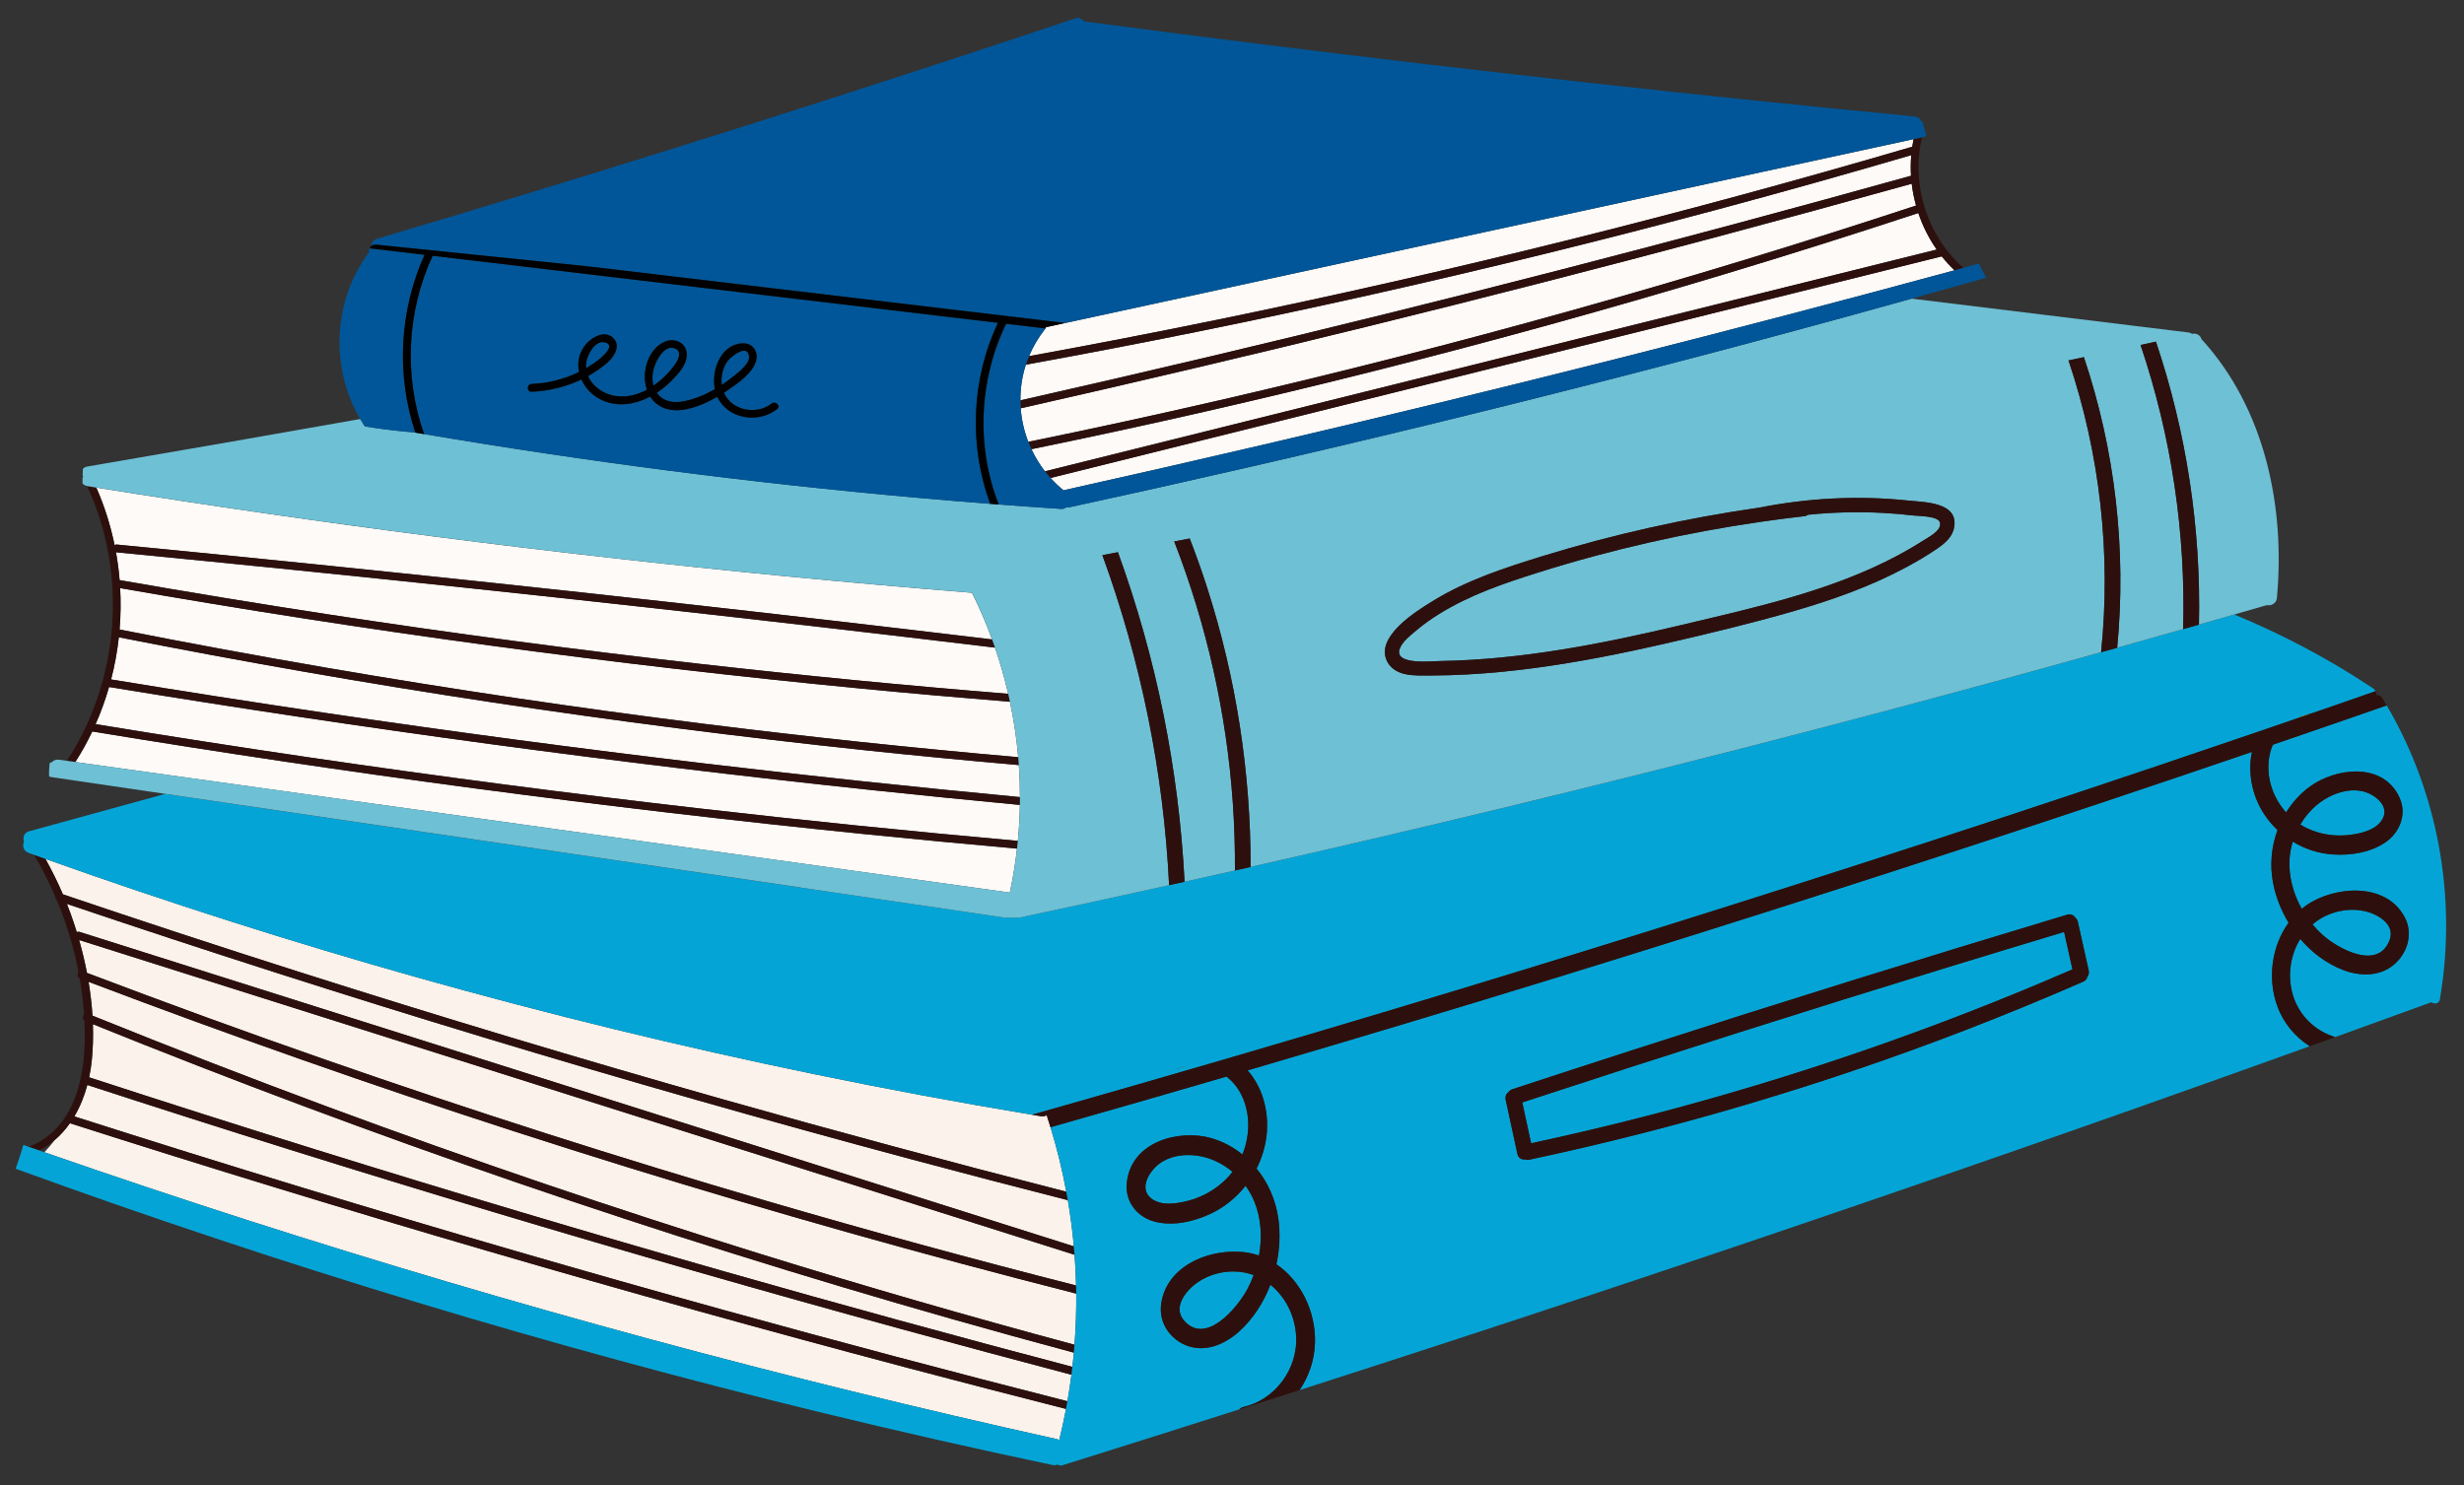 <?xml version="1.0" encoding="UTF-8"?><svg id="Layer_1" xmlns="http://www.w3.org/2000/svg" xmlns:xlink="http://www.w3.org/1999/xlink" viewBox="0 0 1200 723.4"><rect x="0" y="0" width="1200" height="723.4" fill="#333333" stroke="none"/><defs><style>.cls-1{clip-path:url(#clippath);}.cls-2{fill:none;}.cls-2,.cls-3,.cls-4,.cls-5,.cls-6,.cls-7,.cls-8,.cls-9,.cls-10{stroke-width:0px;}.cls-4{fill:#2d100d;}.cls-5{fill:#6ec0d5;}.cls-6{fill:#04a5d6;}.cls-7{fill:#c4bf2f;}.cls-8{fill:#fdfaf7;}.cls-9{fill:#faf2eb;}.cls-10{fill:#005698;}</style><clipPath id="clippath"><rect class="cls-2" x="7.59" y="8.69" width="1183.71" height="705.17"/></clipPath></defs><g class="cls-1"><path class="cls-9" d="m203.37,476.16c-61.04-17.2-121.48-36.48-181.22-57.78,3.13,5.61,5.98,11.37,8.51,17.27,38.11,12.9,76.33,25.46,114.66,37.66,68.59,21.84,137.54,42.58,206.8,62.19,55.53,15.72,111.27,30.71,167.18,45-1.96-10.59-4.53-21.08-7.7-31.41-.6-1.97-1.21-3.93-1.86-5.88-.76.47-1.69.7-2.76.52-1.47-.24-2.94-.5-4.4-.74-35.44-5.9-70.77-12.47-105.95-19.73-64.96-13.4-129.44-29.12-193.27-47.1"/><path class="cls-9" d="m235.34,505.26c-67.92-20.57-135.52-42.23-202.75-64.95,1.19,2.99,2.29,6.01,3.31,9.06.52,1.55,1.02,3.12,1.5,4.69.37-.2.84-.27,1.38-.1,38.45,12.16,76.88,24.31,115.33,36.48,68.43,21.64,136.85,43.29,205.28,64.93,54.53,17.24,109.06,34.49,163.59,51.74-.68-7.53-1.66-15.03-2.93-22.48-25.72-6.56-51.4-13.26-77.04-20.13-69.53-18.62-138.77-38.37-207.66-59.23"/><path class="cls-9" d="m236.81,609.18c-67.84-19.82-135.44-40.51-202.76-62.04-2.13,3.03-4.61,5.81-7.43,8.23-1.55,2.05-3.22,4.03-5.02,5.9,32.78,11.39,65.69,22.4,98.73,33.02,64.85,20.82,130.18,40.15,195.92,57.94,65.75,17.79,131.91,34.05,198.41,48.77.46.1.86.27,1.2.48,1.24-5.03,2.34-10.09,3.3-15.17-25.7-6.54-51.36-13.19-76.99-19.97-68.7-18.18-137.16-37.24-205.37-57.17"/><path class="cls-9" d="m239.52,590.16c-65.91-19.77-131.58-40.33-197-61.66-1.44,5.4-3.52,10.6-6.32,15.32,37.26,11.91,74.6,23.57,112.02,34.96,67.98,20.69,136.22,40.51,204.71,59.46,55.49,15.35,111.13,30.11,166.92,44.32.75-4.29,1.4-8.59,1.95-12.9-27.73-7.3-55.41-14.74-83.06-22.32-66.64-18.26-133.05-37.32-199.23-57.17"/><path class="cls-9" d="m251.74,551.53c-70.13-22.68-139.68-47.14-208.6-73.27.91,5.46,1.56,10.97,1.9,16.48,38.11,15.41,76.43,30.28,114.98,44.55,69.53,25.74,139.74,49.62,210.55,71.59,50.62,15.7,101.55,30.41,152.73,44.16.63-8.29.91-16.6.83-24.91-18.78-4.78-37.53-9.67-56.24-14.69-72.58-19.47-144.66-40.79-216.15-63.92"/><path class="cls-9" d="m242.32,522.34c-67.93-21.48-135.85-42.97-203.78-64.45,1.5,5.25,2.78,10.6,3.82,16.02,38.62,14.67,77.43,28.8,116.43,42.39,70.96,24.72,142.55,47.63,214.67,68.72,49.95,14.61,100.18,28.31,150.61,41.15-.12-4.98-.38-9.97-.75-14.95-25.24-7.98-50.48-15.96-75.72-23.94-68.42-21.65-136.85-43.29-205.28-64.93"/><path class="cls-9" d="m251.34,575.91c-69.37-23.83-138.1-49.53-206.1-77.02.2,5.76.05,11.51-.49,17.18-.28,2.91-.72,5.83-1.34,8.71,36.77,11.98,73.62,23.73,110.54,35.24,65.97,20.54,132.18,40.29,198.62,59.25,56.41,16.09,112.98,31.61,169.71,46.55.27-2.31.5-4.61.71-6.93-19.86-5.32-39.67-10.79-59.45-16.41-71.31-20.28-142.08-42.48-212.2-66.57"/><path class="cls-4" d="m26.62,555.37c2.82-2.43,5.3-5.2,7.43-8.23,67.32,21.54,134.92,42.22,202.76,62.04,68.21,19.93,136.67,38.99,205.37,57.17,25.63,6.78,51.3,13.43,76.99,19.97.23-1.25.47-2.51.69-3.76-55.79-14.2-111.44-28.97-166.92-44.32-68.48-18.95-136.73-38.77-204.71-59.46-37.42-11.39-74.76-23.05-112.02-34.96,2.79-4.72,4.87-9.92,6.32-15.32,65.42,21.33,131.09,41.89,196.99,61.66,66.18,19.85,132.59,38.91,199.23,57.17,27.65,7.58,55.34,15.01,83.06,22.32.16-1.28.32-2.55.46-3.83-56.72-14.95-113.3-30.45-169.71-46.55-66.44-18.96-132.65-38.71-198.62-59.26-36.92-11.5-73.77-23.24-110.53-35.24.61-2.88,1.05-5.79,1.33-8.7.54-5.67.69-11.42.49-17.18,68.01,27.49,136.74,53.18,206.1,77.02,70.12,24.09,140.88,46.29,212.2,66.57,19.77,5.62,39.59,11.1,59.44,16.42.12-1.29.22-2.58.32-3.87-51.18-13.74-102.11-28.46-152.73-44.16-70.81-21.97-141.03-45.84-210.56-71.59-38.54-14.27-76.87-29.14-114.98-44.55-.35-5.51-.99-11.02-1.9-16.48,68.92,26.13,138.47,50.59,208.6,73.27,71.49,23.13,143.57,44.44,216.15,63.92,18.72,5.02,37.47,9.91,56.25,14.69-.01-1.32-.04-2.65-.07-3.97-50.44-12.84-100.65-26.54-150.61-41.15-72.12-21.09-143.71-44-214.67-68.72-39-13.58-77.81-27.72-116.43-42.39-1.04-5.41-2.32-10.77-3.82-16.02,67.93,21.48,135.85,42.97,203.78,64.45,68.43,21.64,136.85,43.29,205.28,64.93,25.24,7.98,50.48,15.96,75.72,23.95-.1-1.37-.22-2.74-.35-4.11-54.53-17.24-109.05-34.49-163.58-51.74-68.42-21.64-136.85-43.28-205.28-64.93-38.45-12.15-76.89-24.31-115.34-36.48-.53-.17-1-.1-1.37.1-.49-1.57-.99-3.14-1.5-4.69-1.02-3.05-2.13-6.07-3.31-9.06,67.24,22.72,134.82,44.38,202.75,64.95,68.89,20.86,138.13,40.61,207.66,59.23,25.63,6.87,51.32,13.56,77.03,20.13-.23-1.38-.48-2.75-.73-4.12-55.92-14.28-111.66-29.27-167.19-45-69.26-19.61-138.2-40.34-206.8-62.19-38.33-12.21-76.55-24.77-114.67-37.66-2.52-5.9-5.37-11.66-8.51-17.27-1.84-.66-3.68-1.31-5.52-1.97.01,0,.01.02.02.03,3.88,6.57,7.32,13.39,10.33,20.39-.06.65.17,1.32.76,1.75,4.7,11.24,8.24,22.95,10.54,34.92-.7.85-.66,2.45.57,3.11.9,5.17,1.57,10.38,2,15.62.05.6.09,1.21.14,1.83-.76.74-.83,2.3.18,3.1.77,15.48-.72,33.33-8.96,46.37-.16.17-.29.37-.38.59-4.08,6.23-9.76,11.33-17.54,14.45-.07.03-.12.06-.18.09,1.7.59,3.39,1.18,5.09,1.77,2.71-1.44,5.19-3.14,7.43-5.07"/><path class="cls-6" d="m1162.36,343.61c-18.46,6.43-36.94,12.81-55.43,19.14-.91,2.09-1.55,4.32-1.88,6.63-1.39,9.77,2.09,19.41,8.32,26.37,2.97-4.8,6.78-9.05,11.35-12.43,12.57-9.32,35.82-12.43,43.89,5.19,3.76,8.22.01,17.12-6.91,21.81-7.39,5.01-16.71,6.43-25.35,5.9-7.01-.43-13.79-2.64-19.74-6.24-.83,2.71-1.37,5.51-1.55,8.36-.54,8.52,1.79,16.99,5.92,24.35.67-.55,1.34-1.07,2.05-1.57,13.56-9.53,39.09-11.8,48.21,5.89,4.13,8,1.14,17.41-5.35,22.87-7.12,6-16.73,5.72-24.91,2.55-7.91-3.06-15.01-8.38-20.71-15.07-4.7,7.61-6.29,17.33-3.84,26.48,2.86,10.72,11.14,18.44,20.85,21.33,15.6-5.62,31.19-11.27,46.77-16.95,1.53,1.03,3.84.78,4.23-1.52.08-.5.16-1,.23-1.5.03-.1.04-.21.05-.32,7.9-48.45-1.4-99.01-26.2-141.27"/><path class="cls-6" d="m1016.51,475.9c-.17.91-.76,1.74-1.94,2.26-19.17,8.36-38.5,16.33-58.02,23.85-68.79,26.5-139.66,47.51-211.75,62.88-.79.17-1.5.1-2.12-.11-1.62.14-3.24-.66-3.69-2.72-1.9-8.77-3.8-17.54-5.7-26.31-.38-1.76.38-3.15,1.53-3.96.42-.54,1.03-.99,1.83-1.25,19.79-6.51,39.59-12.96,59.42-19.36,69.99-22.58,140.2-44.45,210.62-65.62,1.87-.56,3.31.25,4.08,1.53.56.44.99,1.11,1.19,2.02,1.75,7.86,3.5,15.72,5.25,23.57.29,1.31-.05,2.41-.72,3.22m92.53,14.06c-4.86-13.47-2.65-29.24,5.54-40.47-3.62-5.97-6.24-12.58-7.55-19.41-1.68-8.73-.82-17.67,2.16-25.74-7.79-7.35-12.96-17.6-13.26-29.42-.07-2.96.22-5.87.8-8.66-24.59,8.4-49.21,16.72-73.86,24.95-87.6,29.27-175.54,57.5-263.81,84.68-50.37,15.51-100.86,30.67-151.44,45.5,3.33,3.86,5.96,8.49,7.57,13.72,3.62,11.79,1.96,23.89-3.21,34.12,5.58,6.83,9.37,15.32,10.62,24.58.98,7.24.61,14.77-.95,22.04,11.7,7.97,19.08,22.7,18.79,37.85-.16,8.58-2.96,16.67-7.52,23.43,49.18-15.8,98.28-31.84,147.29-48.15,87.09-28.97,173.91-58.75,260.46-89.31,28.11-9.93,56.18-19.95,84.23-30.04-7.07-4.5-12.83-11.26-15.87-19.67"/><path class="cls-6" d="m564.5,566.93c-4.55,3.46-9.9,11.65-4.12,16.59,4.93,4.2,13.07,2.8,18.67,1.28,6.86-1.86,13.28-5.53,18.42-10.77.99-1.02,1.92-2.09,2.79-3.23-5.19-4.35-11.46-7.24-18.01-7.97-5.98-.67-12.7.28-17.74,4.1"/><path class="cls-6" d="m631.22,650.48c-.64-9.98-5.4-18.96-12.51-24.68-3.36,8.78-8.53,16.75-15.24,22.79-6.94,6.25-16.23,10.19-25.17,6.99-8.14-2.92-14.16-11.06-12.78-20.54,3.05-20.94,28.73-28.44,45.11-24.22.85.22,1.7.48,2.52.76,1.6-8.84,1.08-18.09-2.26-26.3-1.12-2.73-2.57-5.3-4.28-7.66-4.61,5.83-10.5,10.6-17.21,13.7-8.25,3.82-17.82,5.98-26.7,3.85-8.3-1.99-14.91-9.34-13.95-18.9,2.05-20.48,25.78-26.28,41.13-21.88,5.56,1.6,10.7,4.33,15.19,7.95,3.78-9.26,3.99-20.09-.59-29.21-1.75-3.48-4.23-6.43-7.15-8.72-28.54,8.34-57.11,16.56-85.71,24.68,3.16,10.33,5.73,20.82,7.7,31.41.25,1.38.5,2.75.73,4.12,1.27,7.46,2.25,14.96,2.93,22.49.12,1.36.24,2.73.34,4.1.38,4.97.63,9.96.76,14.95.03,1.32.06,2.65.07,3.97.08,8.31-.2,16.62-.84,24.9-.1,1.29-.2,2.58-.32,3.87-.21,2.31-.44,4.62-.71,6.93-.14,1.27-.3,2.55-.46,3.82-.55,4.31-1.2,8.62-1.95,12.9-.22,1.26-.46,2.51-.69,3.76-.96,5.08-2.06,10.14-3.3,15.17-.34-.21-.74-.37-1.2-.48-66.5-14.73-132.66-30.98-198.41-48.77-65.75-17.8-131.08-37.11-195.93-57.95-33.04-10.61-65.95-21.62-98.73-33.01-.8-.28-1.6-.56-2.41-.84-1.7-.59-3.39-1.18-5.08-1.77-.91-.31-1.83-.63-2.74-.95-.45,1.55-.93,3.03-1.34,4.39-.74,2.42-1.57,4.81-2.43,7.21,64.36,23.41,129.35,45.07,194.9,64.91,65.14,19.71,130.82,37.62,196.94,53.72,37.58,9.15,75.31,17.71,113.15,25.69.95.2,1.79.07,2.49-.28.61.48,1.42.68,2.39.37,28.7-8.96,57.36-18.03,86-27.17.55-.56,1.28-.99,2.21-1.21,14.92-3.41,26.6-18.23,25.53-34.87"/><path class="cls-6" d="m1131,455.29c7.48,6.75,27.22,17.75,32.8,2.56,2.85-7.76-6.13-12.66-11.94-13.99-6.46-1.48-13.29-.55-19.29,2.3-2.32,1.1-4.44,2.51-6.33,4.15,1.49,1.78,3.08,3.46,4.77,4.98"/><path class="cls-6" d="m583.39,624.54c-5.23,3.54-12.38,11.8-7.03,18.36,10.47,12.87,26.1-5.53,31.17-15.04,1.14-2.15,2.15-4.4,3.01-6.73-2.39-.89-4.93-1.47-7.55-1.68-6.8-.53-13.79,1.16-19.6,5.09"/><path class="cls-6" d="m1143.75,406.75c5.53-.6,13.33-2.19,16.51-7.68,3.75-6.45-3.58-11.92-8.76-13.42-5.73-1.66-12.1-.15-17.31,2.54-5.72,2.94-10.52,7.72-13.9,13.44,1.13.71,2.3,1.36,3.51,1.92,6.24,2.9,13.17,3.93,19.94,3.2"/><path class="cls-7" d="m572.54,521.01c1.7-.55,3.41-1.1,5.11-1.65-1.74.33-3.45.88-5.11,1.65"/><path class="cls-7" d="m1125.45,347.61c-2.36.4-4.64,1.2-6.77,2.33,2.26-.78,4.51-1.55,6.77-2.33"/><path class="cls-6" d="m577.65,519.36c-1.7.55-3.41,1.1-5.11,1.65,1.66-.78,3.37-1.32,5.11-1.65m-374.28-43.2c63.84,17.98,128.31,33.7,193.27,47.1,35.18,7.26,70.51,13.83,105.95,19.73,5.77-1.64,11.55-3.28,17.32-4.92,21.84-6.22,43.66-12.51,65.45-18.86,4.96-1.45,9.94-2.88,14.89-4.34,13.49-3.95,26.97-7.91,40.44-11.91,88.55-26.27,176.79-53.57,264.68-81.93,48.28-15.57,96.45-31.48,144.52-47.68,16.84-5.68,33.66-11.38,50.47-17.13,6.1-2.09,12.2-4.19,18.3-6.29,2.13-1.12,4.41-1.92,6.77-2.32,3.53-1.22,7.07-2.43,10.59-3.65,6.97-2.41,13.95-4.84,20.92-7.27-.28-.55-.71-1.06-1.34-1.47-21.25-14.14-43.89-26.16-67.48-35.89-5.75,1.65-11.5,3.29-17.25,4.93-2.56.73-5.12,1.47-7.69,2.19-10.7,3.05-21.41,6.07-32.12,9.08-2.61.73-5.22,1.45-7.84,2.19-17.2,4.8-34.42,9.56-51.66,14.26-78.8,21.46-157.92,41.81-237.34,61.03-41.66,10.08-83.39,19.84-125.19,29.29-2.54.57-5.09,1.15-7.63,1.72-8.17,1.85-16.36,3.67-24.54,5.49-2.51.55-5.02,1.11-7.53,1.67-24.25,5.36-48.52,10.63-72.81,15.79,0,.01-.02.03-.03.04l-6.38-.04s.01.08.05.22c-.02-.03-.05-.05-.07-.08-33.39-4.92-66.78-9.84-100.18-14.76-60.83-8.97-121.66-17.93-182.49-26.9-42.34-6.24-84.68-12.49-127.02-18.72-22.1,6.03-44.19,12.09-66.26,18.2-2.49.69-3.11,3.05-2.45,4.95-.87,1.92-.36,4.64,2.21,5.56.9.33,1.8.65,2.7.97,1.84.66,3.68,1.32,5.52,1.97,59.73,21.29,120.18,40.58,181.22,57.78"/><path class="cls-8" d="m231.7,384.1c-62.4-8.3-124.67-17.58-186.79-27.79-2.43,5.11-5.19,10.09-8.26,14.88l94.52,13.21c60.26,8.42,120.5,16.84,180.75,25.25,59.96,8.38,119.91,16.76,179.87,25.14,1.52-7.09,2.69-14.24,3.51-21.42-24.65-2.2-49.28-4.53-73.89-7.03-63.35-6.43-126.6-13.84-189.72-22.24"/><path class="cls-8" d="m239.29,342.06c-60.71-9.19-121.2-19.75-181.42-31.64-.76,6.92-2.02,13.79-3.76,20.54,34.68,5.7,69.41,11.13,104.17,16.27,61.51,9.11,123.17,17.32,184.92,24.66,51.11,6.07,102.29,11.52,153.53,16.39,0-5.21-.18-10.41-.54-15.61-24.98-2.19-49.94-4.58-74.88-7.22-60.84-6.44-121.53-14.24-182.02-23.39"/><path class="cls-8" d="m228.54,286.48c-57.16-6.07-114.35-11.87-171.57-17.43-.18-.01-.35-.06-.5-.12.81,4.51,1.4,9.07,1.78,13.64,33.81,5.92,67.68,11.49,101.6,16.68,60.29,9.22,120.75,17.27,181.35,24.15,49.86,5.65,99.8,10.49,149.8,14.55-1.75-7.59-3.89-15.11-6.44-22.5-28.2-3.39-56.41-6.72-84.63-9.98-57.1-6.59-114.23-12.92-171.4-18.99"/><path class="cls-8" d="m56.97,265.25c32.26,3.13,64.52,6.34,96.76,9.63,57.18,5.85,114.34,11.95,171.47,18.31,52.67,5.87,105.32,11.96,157.94,18.28-2.82-7.73-6.09-15.32-9.79-22.72-30.49-2.45-60.95-5.14-91.39-8.1-56.92-5.53-113.71-11.96-170.34-19.27-55.08-7.11-109.99-15.08-164.72-23.86,3.97,9.02,6.92,18.42,8.89,28.01.29-.22.68-.34,1.17-.29"/><path class="cls-8" d="m238.68,362.43c-61.99-8.38-123.85-17.65-185.57-27.79-1.77,6.17-3.95,12.22-6.55,18.1,34.67,5.7,69.38,11.1,104.15,16.21,62.83,9.22,125.8,17.46,188.89,24.72,51.96,5.98,104,11.27,156.1,15.93.56-5.83.9-11.66,1-17.51-24.19-2.3-48.37-4.72-72.53-7.28-61.93-6.58-123.77-14.04-185.48-22.38"/><path class="cls-8" d="m238.47,314.41c-60.16-8.15-120.16-17.48-179.96-27.94.37,6.71.28,13.45-.27,20.15,33.7,6.66,67.49,12.91,101.36,18.73,60.69,10.43,121.63,19.48,182.73,27.15,51.08,6.41,102.28,11.83,153.55,16.32-.79-9.07-2.14-18.08-4.03-27-24.06-1.95-48.11-4.07-72.14-6.39-60.54-5.85-120.97-12.87-181.25-21.03"/><path class="cls-4" d="m44.91,356.31c62.11,10.22,124.39,19.48,186.79,27.79,63.12,8.4,126.37,15.82,189.72,22.25,24.61,2.49,49.25,4.83,73.89,7.03.14-1.26.27-2.52.39-3.78-52.1-4.65-104.14-9.94-156.1-15.92-63.09-7.26-126.06-15.5-188.89-24.73-34.77-5.1-69.48-10.51-104.15-16.21,2.6-5.88,4.78-11.93,6.55-18.1,61.72,10.14,123.59,19.42,185.57,27.8,61.72,8.34,123.55,15.8,185.48,22.38,24.16,2.56,48.34,4.98,72.53,7.27.03-1.27.03-2.54.03-3.81-51.23-4.86-102.41-10.31-153.52-16.38-61.76-7.34-123.41-15.56-184.92-24.66-34.77-5.14-69.49-10.58-104.17-16.27,1.74-6.75,3-13.62,3.76-20.54,60.24,11.89,120.73,22.46,181.42,31.64,60.49,9.15,121.18,16.95,182.02,23.39,24.93,2.64,49.9,5.04,74.88,7.22-.08-1.28-.19-2.56-.3-3.84-51.28-4.48-102.48-9.91-153.55-16.32-61.11-7.67-122.04-16.73-182.74-27.15-33.86-5.82-67.65-12.07-101.36-18.73.55-6.7.65-13.43.28-20.15,59.8,10.46,119.79,19.78,179.96,27.94,60.27,8.17,120.7,15.19,181.25,21.03,24.03,2.32,48.08,4.44,72.14,6.39-.28-1.3-.56-2.59-.86-3.88-50-4.06-99.95-8.91-149.8-14.55-60.59-6.88-121.06-14.92-181.35-24.15-33.93-5.19-67.8-10.75-101.6-16.68-.38-4.57-.97-9.12-1.78-13.64.16.06.32.1.5.12,57.22,5.55,114.4,11.36,171.57,17.43,57.16,6.07,114.29,12.4,171.4,18.99,28.22,3.26,56.43,6.59,84.63,9.98-.46-1.33-.93-2.66-1.42-3.99-52.62-6.31-105.26-12.41-157.94-18.27-57.12-6.37-114.29-12.47-171.47-18.31-32.25-3.29-64.5-6.5-96.76-9.63-.49-.05-.88.07-1.17.29-1.96-9.6-4.92-19-8.89-28.01-1.46-.23-2.92-.46-4.38-.7-.05,0-.08-.03-.13-.03,19.85,42.6,15.87,94.6-9.92,133.82l4.18.58c3.07-4.8,5.83-9.77,8.26-14.88"/><path class="cls-5" d="m676.33,311.16c4.55-7.72,13.8-13.66,21.26-18.28,16.41-10.16,35.06-16.25,53.39-21.91,34.6-10.68,70.01-18.55,105.83-23.71,23.79-4.7,48.21-5.99,72.35-3.46,8.02.84,24.81.7,22.52,13.13-.88,4.8-4.64,7.84-8.45,10.44-4.71,3.22-9.64,6.13-14.67,8.83-17.55,9.45-36.47,16.14-55.58,21.65-20.22,5.83-40.76,10.74-61.26,15.47-21.42,4.93-42.98,9.25-64.77,12.13-10.7,1.42-21.44,2.49-32.22,3.07-5.84.32-11.68.5-17.53.52-4.36.02-8.91.23-13.19-.74-8.28-1.89-12.12-9.61-7.68-17.13m-286.37,121.18c33.39,4.92,66.78,9.84,100.17,14.76.03.03.05.05.07.08-.03-.14-.05-.22-.05-.22l6.38.05s.02-.03.03-.05c24.3-5.16,48.56-10.43,72.81-15.79,0-.03,0-.05,0-.07-2.67-54.87-13.69-109.1-32.49-160.69,2.52-.48,5.05-.95,7.57-1.44,18.72,51.54,29.64,105.75,32.46,160.52,8.18-1.81,16.36-3.65,24.53-5.49.07-11.01-.26-22.01-1.03-32.99-3.03-43.52-12.72-86.61-28.54-127.28,2.51-.48,5.03-.97,7.55-1.45,3.07,7.92,5.92,15.92,8.51,24.01,14.09,43.86,21.2,89.92,21.14,135.98,41.81-9.45,83.55-19.21,125.19-29.29,79.42-19.22,158.55-39.56,237.34-61.03,17.24-4.7,34.46-9.46,51.66-14.27,4.93-47.93-.49-96.48-15.87-142.14,2.49-.53,4.99-1.07,7.49-1.6,15.25,45.41,20.8,93.88,16.22,141.56,10.71-3,21.42-6.03,32.12-9.07,1.33-46.98-5.71-93.89-20.74-138.42,2.5-.54,5-1.08,7.5-1.61,14.91,44.3,22.01,91.1,20.94,137.83,5.75-1.64,11.5-3.28,17.25-4.93,5.25-1.51,10.5-3.01,15.74-4.53,2.09.4,4.7-.75,4.95-3.42,4.11-44.16-5.6-92.16-36.69-126.15-.55-1.7-2.21-3.11-4.53-2.61-.03,0-.06.01-.09.02-.44-.34-1.02-.59-1.81-.69-6.02-.74-12.05-1.47-18.07-2.21-2.76-.34-5.52-.67-8.29-1.01-36.14-4.42-72.27-8.83-108.41-13.25-18.97,5.3-37.95,10.52-56.96,15.66-58.4,15.79-117.01,30.84-175.79,45.15-59.02,14.37-118.23,27.97-177.61,40.84-.52.11-.99.12-1.44.05-.59.5-1.41.8-2.45.72-10.11-.67-20.2-1.4-30.3-2.16-1.38-.1-2.77-.2-4.15-.31-12.21-.95-24.43-1.96-36.63-3.05-80.06-7.16-159.83-17.5-239.08-30.93-1.42-.24-2.85-.48-4.27-.72-.27-.05-.54-.09-.82-.14-6-.46-11.99-1.13-17.96-2l-5.84-.89c-.78-1.17-1.51-2.37-2.22-3.58-44.27,7.85-88.58,15.57-132.91,23.15-1.04.18-1.75.61-2.19,1.17-.03,1.06-.07,2.11-.1,3.16.09.15.18.31.3.45-.13.16-.23.33-.33.5-.03.93-.06,1.86-.08,2.79.38.68,1.13,1.21,2.28,1.43.05,0,.08.03.12.03,1.46.23,2.92.46,4.38.7,54.73,8.78,109.65,16.75,164.72,23.86,56.63,7.31,113.43,13.74,170.34,19.27,30.43,2.96,60.89,5.64,91.39,8.1,3.7,7.4,6.96,14.99,9.79,22.71.48,1.32.96,2.66,1.42,3.99,2.54,7.39,4.68,14.91,6.43,22.5.3,1.29.58,2.58.85,3.88,1.89,8.91,3.24,17.93,4.03,27,.11,1.28.22,2.56.31,3.84.36,5.19.54,10.4.54,15.61,0,1.27-.01,2.54-.03,3.81-.1,5.85-.44,11.68-1,17.51-.12,1.26-.25,2.52-.4,3.78-.82,7.19-1.98,14.34-3.51,21.43-59.96-8.38-119.91-16.76-179.87-25.14-60.25-8.42-120.5-16.84-180.75-25.26l-94.53-13.21-4.18-.58-3.72-.52c-1.47-.2-2.68.34-3.52,1.21-.4.12-.75.3-1.08.52-.2,2.13-.35,4.31-.22,6.42.31.14.63.25,1.02.31,18.49,2.73,36.98,5.45,55.47,8.17,42.34,6.24,84.68,12.48,127.02,18.72,60.83,8.96,121.67,17.93,182.49,26.9"/><path class="cls-5" d="m701.24,321.99c39.87-.64,79.18-8.4,117.85-17.6,35.71-8.49,72.77-16.53,105.39-33.96,4.13-2.21,8.18-4.57,12.12-7.1,2.58-1.65,9.34-5.01,8.15-8.9-.97-3.12-10.22-3.03-12.94-3.34-4.87-.57-9.75-.98-14.65-1.24-12.23-.66-24.48-.35-36.65.89-.48.37-1.09.62-1.81.7-6.71.76-13.4,1.62-20.08,2.58-.11.02-.23.05-.35.07-.21.04-.4.06-.6.07-36.81,5.3-73.2,13.58-108.68,24.76-16.51,5.2-33.1,10.86-47.89,20.01-3.98,2.46-7.82,5.17-11.39,8.19-2.82,2.39-6.4,5.07-7.9,8.56-3.63,8.48,15.63,6.37,19.42,6.31"/><path class="cls-8" d="m589.02,173.71c57.42-13.61,114.71-27.78,171.85-42.52,56.76-14.63,113.36-29.83,169.82-45.58-.2-3.34-.17-6.69.12-10.04-31.16,9.13-62.41,17.91-93.78,26.32-56.05,15.03-112.41,28.9-169.04,41.6-55.88,12.53-112.03,23.9-168.38,34.13-1.83,5.66-2.7,11.53-2.66,17.38,30.73-6.94,61.42-14.04,92.07-21.3"/><path class="cls-8" d="m517.93,238.82c32.48-7.24,64.93-14.65,97.34-22.21,57.97-13.54,115.8-27.6,173.51-42.2,54.49-13.78,108.86-28.03,163.1-42.75-2.24-2.13-4.32-4.4-6.22-6.8-32.05,7.97-64.1,15.94-96.15,23.92-57.42,14.28-114.85,28.56-172.27,42.84-55.21,13.73-110.42,27.46-165.63,41.19,1.93,2.13,4.04,4.14,6.32,6.01"/><path class="cls-8" d="m601.56,206.52c57.42-14.28,114.85-28.56,172.27-42.84,56.45-14.04,112.91-28.09,169.37-42.13-3.82-5.47-6.83-11.49-8.95-17.8-31.35,10.33-62.83,20.28-94.43,29.8-56.26,16.96-112.9,32.62-169.88,46.98-55.58,14.01-111.47,26.75-167.62,38.26,1.77,3.79,3.95,7.41,6.56,10.78,30.89-7.69,61.78-15.36,92.67-23.05"/><path class="cls-8" d="m501.16,173.49c30.6-5.58,61.16-11.48,91.63-17.73,56.85-11.67,113.45-24.52,169.77-38.54,56.31-14.01,112.33-29.21,168.02-45.54.25-.07.47-.08.68-.07.19-1.29.42-2.56.68-3.84-30.17,6.54-60.34,13.08-90.51,19.62-56.45,12.24-112.91,24.48-169.36,36.72l-153.65,33.31-8.97,1.94c-.08.21-.18.42-.3.63-.1.17-.21.34-.34.5-3.22,4.06-5.75,8.44-7.65,12.99"/><path class="cls-8" d="m594.05,194.93c57.25-13.21,114.2-27.74,170.78-43.57,56.48-15.79,112.59-32.89,168.29-51.25-.96-3.48-1.68-7.03-2.09-10.63-31.32,8.73-62.69,17.3-94.1,25.68-57.01,15.23-114.18,29.9-171.48,44-56,13.78-112.12,27.01-168.37,39.71.42,5.58,1.66,11.09,3.69,16.34,31.17-6.39,62.26-13.14,93.27-20.3"/><path class="cls-4" d="m931.26,71.6c-.22-.01-.44,0-.69.07-55.69,16.34-111.7,31.53-168.02,45.54-56.31,14.02-112.92,26.87-169.77,38.54-30.47,6.26-61.03,12.15-91.63,17.73-.57,1.37-1.1,2.75-1.55,4.15,56.35-10.24,112.5-21.61,168.38-34.13,56.63-12.7,112.99-26.57,169.04-41.6,31.35-8.41,62.61-17.19,93.77-26.32-.29,3.35-.32,6.71-.12,10.05-56.45,15.74-113.06,30.94-169.81,45.58-57.14,14.74-114.43,28.91-171.85,42.52-30.65,7.26-61.34,14.35-92.07,21.3,0,1.29.05,2.58.14,3.87,56.25-12.7,112.38-25.93,168.37-39.71,57.3-14.1,114.46-28.77,171.48-44,31.41-8.39,62.77-16.96,94.1-25.68.42,3.59,1.14,7.14,2.1,10.63-55.7,18.36-111.81,35.46-168.3,51.25-56.58,15.83-113.53,30.36-170.78,43.57-31,7.16-62.1,13.91-93.27,20.29.46,1.21.99,2.39,1.53,3.58,56.15-11.51,112.04-24.26,167.62-38.26,56.97-14.36,113.62-30.02,169.88-46.98,31.6-9.52,63.08-19.47,94.43-29.8,2.12,6.32,5.13,12.32,8.96,17.8-56.46,14.04-112.92,28.08-169.38,42.12-57.42,14.28-114.85,28.56-172.27,42.84-30.89,7.69-61.78,15.37-92.67,23.05.86,1.12,1.77,2.2,2.73,3.25,55.21-13.73,110.42-27.46,165.63-41.19,57.42-14.28,114.84-28.56,172.27-42.84,32.05-7.97,64.1-15.94,96.16-23.91,1.9,2.4,3.99,4.66,6.22,6.8.62-.16,1.24-.33,1.86-.5.8-.22,1.59-.45,2.39-.68-.08-.11-.18-.22-.29-.32-17.42-15.73-25.2-40.44-19.84-63.29-1.36.29-2.72.59-4.08.89-.26,1.27-.5,2.55-.68,3.84"/><path class="cls-10" d="m951.89,131.67c-54.25,14.71-108.62,28.97-163.11,42.75-57.7,14.59-115.55,28.66-173.5,42.2-32.41,7.57-64.86,14.97-97.34,22.21-2.29-1.86-4.4-3.88-6.32-6.01-.95-1.06-1.87-2.13-2.73-3.25-2.61-3.37-4.8-6.99-6.57-10.78-.55-1.17-1.06-2.36-1.53-3.57-2.03-5.25-3.28-10.76-3.69-16.34-.1-1.29-.14-2.58-.15-3.88-.03-5.85.83-11.72,2.66-17.37.45-1.4.97-2.78,1.55-4.15,1.89-4.55,4.42-8.92,7.64-12.99.14-.16.24-.33.35-.5-6.38-.76-12.76-1.51-19.14-2.27-13.23,27.26-14.7,59.74-3.58,88.03,10.09.77,20.19,1.49,30.3,2.16,1.04.07,1.85-.22,2.45-.72.44.06.92.06,1.44-.05,59.37-12.87,118.59-26.48,177.61-40.85,58.79-14.31,117.39-29.35,175.79-45.15,19.01-5.13,38-10.36,56.96-15.66,8.21-2.29,16.43-4.6,24.63-6.92,2.4-.65,4.8-1.29,7.2-1.95.31-.08.6-.2.85-.33,1.2-.34,2.4-.68,3.6-1.02-1.23-2.28-2.42-4.58-3.54-6.92-2.52.72-5.05,1.44-7.57,2.15-.8.23-1.6.45-2.39.68-.62.17-1.24.33-1.86.5"/><path class="cls-10" d="m294.34,166.72c-4.65-.91-8.27,6.09-8.8,9.58-.16,1.04-.19,2.04-.1,3.01.31-.18.61-.35.91-.53,2-1.21,3.93-2.54,5.75-4.01,1.31-1.05,8.11-6.91,2.24-8.06"/><path class="cls-10" d="m183.5,208.61c5.97.87,11.96,1.54,17.97,2,.27.05.54.09.82.14-9.45-28.18-7.75-59.56,4.46-86.62-8.9-1.06-17.8-2.11-26.69-3.16-.26.57-.4,1.23-.36,1.89-17.58,23.7-19.08,56-4.25,81.3.7,1.21,1.44,2.41,2.22,3.58l5.84.88Z"/><path class="cls-10" d="m378.47,199.25c-9.12,7.2-24.01,4.99-29.16-5.96-9.18,5.28-21.63,9.88-29.74,3.24-1.17-.95-2.15-2.09-2.94-3.35-7.72,4.06-16.71,5.44-24.82,1.05-3.91-2.12-6.95-5.52-8.65-9.39-7.56,3.61-15.88,5.63-24.28,5.98-2.46.1-2.45-3.71,0-3.81,8.05-.33,15.91-2.3,23.1-5.84-.99-4.76.02-9.83,3.74-13.95,2.91-3.23,9-6.37,12.82-2.72,4.06,3.88.52,9.35-2.79,12.19-2.9,2.49-6.04,4.64-9.36,6.48,2.27,5.33,8.04,9.09,13.89,9.79,5.25.62,10.25-.71,14.75-3.14-2.89-8.43.42-19.72,8.66-23.38,4.18-1.86,9.54-.13,10.58,4.63,1.24,5.71-3.97,11.12-7.65,14.76-2.02,2-4.3,3.86-6.76,5.46.25.36.51.7.8,1.04,3.26,3.69,8.17,3.99,12.7,3.05,5.1-1.04,10.11-3.12,14.75-5.79-1.88-9.31,3.03-22.04,13.56-22.36,5.08-.15,7.99,4.31,6.41,8.99-1.89,5.62-8.06,9.93-12.68,13.18-.87.61-1.81,1.25-2.81,1.89.67,1.57,1.64,3.02,2.91,4.25,5.34,5.16,14.46,5.6,20.26,1.02,1.91-1.51,4.63,1.17,2.7,2.69m107.53-42.01c-15.14-1.79-30.28-3.59-45.41-5.39-76.62-9.09-153.25-18.18-229.87-27.26-12.58,27.08-14.1,58.64-4.16,86.87,79.25,13.42,159.03,23.77,239.09,30.93,12.21,1.09,24.41,2.11,36.63,3.05-10.58-28.5-9.21-60.74,3.73-88.2"/><path class="cls-10" d="m328.23,169.58c-4.76-1.44-8.49,5.79-9.64,9.3-.94,2.88-1.15,6.07-.33,8.96,2.21-1.52,4.26-3.28,6.12-5.16,2.23-2.26,10.5-11.08,3.85-13.11"/><path class="cls-10" d="m364.78,173.66c-.65-6.72-9.21.38-10.63,2.47-2.22,3.27-3.16,7.43-2.62,11.34,1.59-1.05,3.13-2.17,4.59-3.32,2.64-2.1,9.04-6.63,8.66-10.49"/><path class="cls-4" d="m607.53,627.86c-5.07,9.51-20.7,27.92-31.17,15.04-5.35-6.58,1.79-14.83,7.03-18.36,5.81-3.93,12.79-5.62,19.6-5.1,2.63.2,5.15.78,7.55,1.68-.86,2.33-1.86,4.59-3.01,6.74m-10.07-53.83c-5.14,5.24-11.56,8.91-18.42,10.77-5.6,1.51-13.74,2.92-18.67-1.28-5.79-4.94-.44-13.14,4.12-16.59,5.04-3.82,11.76-4.77,17.74-4.1,6.55.73,12.83,3.62,18.01,7.97-.86,1.14-1.79,2.22-2.79,3.24m536.73-185.84c5.22-2.69,11.59-4.19,17.31-2.54,5.17,1.5,12.5,6.96,8.76,13.41-3.18,5.49-10.98,7.08-16.51,7.69-6.78.74-13.7-.31-19.95-3.2-1.21-.56-2.37-1.21-3.5-1.92,3.38-5.71,8.19-10.5,13.9-13.45m-1.62,57.97c6-2.86,12.83-3.79,19.29-2.3,5.81,1.33,14.79,6.22,11.94,13.98-5.58,15.19-25.31,4.19-32.8-2.55-1.69-1.52-3.28-3.2-4.77-4.98,1.9-1.64,4.01-3.05,6.33-4.15m-16.15,37.68c-2.45-9.16-.86-18.87,3.84-26.48,5.7,6.69,12.81,12,20.71,15.07,8.18,3.16,17.79,3.44,24.92-2.55,6.48-5.46,9.47-14.87,5.35-22.87-9.12-17.68-34.64-15.42-48.21-5.88-.7.5-1.38,1.02-2.04,1.57-4.14-7.35-6.47-15.82-5.93-24.35.18-2.84.72-5.64,1.56-8.36,5.94,3.61,12.73,5.82,19.73,6.24,8.64.53,17.95-.89,25.35-5.9,6.92-4.69,10.67-13.58,6.9-21.81-8.07-17.62-31.32-14.5-43.89-5.19-4.55,3.37-8.38,7.63-11.35,12.43-6.23-6.97-9.7-16.6-8.32-26.37.33-2.32.97-4.54,1.88-6.63,18.5-6.33,36.97-12.71,55.43-19.13-.71-1.22-1.44-2.44-2.18-3.65-.63-1.02-1.59-1.4-2.51-1.35-.1-.07-.2-.12-.31-.17.01-.6-.11-1.2-.39-1.76-6.97,2.43-13.95,4.85-20.92,7.27-3.53,1.22-7.07,2.43-10.59,3.65-2.26.78-4.51,1.55-6.77,2.33-6.1,2.1-12.2,4.2-18.3,6.29-16.81,5.75-33.63,11.46-50.47,17.13-48.07,16.2-96.24,32.1-144.52,47.68-87.9,28.36-176.13,55.67-264.68,81.93-13.47,4-26.96,7.97-40.44,11.91-4.96,1.45-9.93,2.89-14.89,4.33-21.8,6.35-43.61,12.64-65.45,18.86-5.77,1.65-11.55,3.29-17.33,4.93,1.47.24,2.94.5,4.4.74,1.07.18,2-.05,2.76-.53.64,1.96,1.26,3.92,1.86,5.88,28.6-8.12,57.17-16.34,85.71-24.68,2.92,2.29,5.4,5.24,7.15,8.72,4.59,9.12,4.38,19.96.59,29.21-4.48-3.61-9.62-6.35-15.18-7.95-15.36-4.4-39.08,1.4-41.13,21.88-.96,9.56,5.64,16.91,13.95,18.9,8.88,2.13,18.44-.03,26.7-3.85,6.7-3.1,12.59-7.87,17.2-13.7,1.71,2.36,3.16,4.93,4.28,7.66,3.35,8.21,3.88,17.46,2.27,26.3-.83-.28-1.66-.54-2.52-.76-16.39-4.23-42.07,3.28-45.12,24.22-1.38,9.48,4.65,17.62,12.79,20.54,8.93,3.2,18.22-.74,25.16-6.99,6.71-6.04,11.89-14.01,15.24-22.79,7.11,5.72,11.87,14.71,12.51,24.68,1.07,16.64-10.61,31.47-25.53,34.87-.94.22-1.66.65-2.21,1.21,9.82-3.13,19.64-6.28,29.45-9.43,4.56-6.76,7.35-14.85,7.52-23.43.29-15.16-7.08-29.88-18.79-37.85,1.56-7.27,1.93-14.8.95-22.05-1.25-9.25-5.04-17.75-10.62-24.58,5.17-10.23,6.83-22.32,3.21-34.11-1.6-5.23-4.23-9.87-7.56-13.73,50.58-14.83,101.06-29.98,151.43-45.5,88.27-27.18,176.22-55.41,263.82-84.67,24.65-8.23,49.26-16.55,73.85-24.95-.59,2.8-.87,5.7-.8,8.66.3,11.83,5.47,22.08,13.26,29.43-2.98,8.07-3.85,17.01-2.17,25.74,1.31,6.83,3.93,13.44,7.55,19.41-8.19,11.23-10.4,27-5.54,40.47,3.04,8.41,8.79,15.17,15.87,19.67,4.12-1.49,8.25-2.97,12.37-4.46-9.71-2.9-17.99-10.61-20.86-21.33"/><path class="cls-6" d="m948.94,471.06c-69.41,21.29-138.6,43.29-207.57,65.94,1.44,6.63,2.87,13.26,4.31,19.89,19.15-4.12,38.22-8.62,57.19-13.54,70.54-18.29,139.63-42.11,206.45-71.18-1.35-6.07-2.7-12.15-4.06-18.22-18.78,5.65-37.56,11.35-56.31,17.11"/><path class="cls-4" d="m1014.88,173.98c-2.5.53-5,1.07-7.49,1.6,15.38,45.65,20.8,94.21,15.87,142.14,2.61-.73,5.23-1.45,7.84-2.19,4.59-47.68-.97-96.15-16.22-141.56"/><path class="cls-4" d="m1049.97,166.43c-2.5.54-5,1.08-7.5,1.61,15.03,44.53,22.06,91.44,20.74,138.42,2.56-.73,5.13-1.47,7.69-2.2,1.07-46.73-6.03-93.53-20.94-137.83"/><path class="cls-4" d="m579.4,262.31c-2.52.48-5.04.97-7.55,1.45,15.83,40.66,25.51,83.75,28.54,127.28.77,10.98,1.1,21.98,1.04,32.99,2.54-.57,5.09-1.15,7.63-1.72.05-46.06-7.06-92.12-21.15-135.98-2.6-8.09-5.45-16.09-8.51-24.01"/><path class="cls-4" d="m536.87,270.42c18.8,51.58,29.82,105.82,32.49,160.69,0,.02,0,.05,0,.07,2.51-.55,5.02-1.11,7.54-1.67-2.82-54.78-13.75-108.98-32.46-160.52-2.52.48-5.04.96-7.57,1.44"/><path class="cls-10" d="m183.33,119.19c23.43,2.4,46.86,4.8,70.28,7.2,10.66,1.1,21.33,2.19,31.99,3.28,67.39,7.99,134.79,15.98,202.18,23.98l4.04.48,17.43,2.07,8.42,1c.27.03.52.12.73.23l153.65-33.31c56.45-12.24,112.9-24.48,169.36-36.72,30.17-6.54,60.35-13.08,90.51-19.62,1.36-.29,2.73-.59,4.09-.89.4-.08.81-.18,1.22-.26.35-.08.65-.2.93-.33-.62-2.38-1.29-4.74-1.98-7.1-.14,0-.27-.02-.41,0-.51-1.27-1.62-2.3-3.31-2.47-53.07-5.12-106.11-10.61-159.11-16.47-52.75-5.84-105.45-12.04-158.11-18.61-29.17-3.64-58.32-7.4-87.46-11.26-.76-1.29-2.19-2.09-4.06-1.46-88.02,29.48-176.43,57.77-265.22,84.85-24.96,7.61-49.94,15.13-74.95,22.55-.74.22-1.3.59-1.73,1.04-.64.69-.94,1.59-.95,2.49.59-.5,1.42-.77,2.47-.66"/><path class="cls-3" d="m202.28,210.75c1.42.24,2.84.48,4.27.72-9.94-28.22-8.42-59.78,4.16-86.87,76.62,9.09,153.25,18.18,229.87,27.26,15.14,1.79,30.28,3.59,45.41,5.38-12.93,27.45-14.3,59.69-3.73,88.2,1.38.1,2.77.2,4.14.31-11.12-28.29-9.64-60.77,3.59-88.03,6.37.76,12.75,1.51,19.13,2.27.12-.2.22-.41.3-.62l8.97-1.95c-.22-.11-.46-.2-.73-.23l-8.42-1-17.43-2.07-4.04-.48c-67.39-7.99-134.79-15.98-202.18-23.98-10.66-1.09-21.33-2.19-31.99-3.28-23.43-2.4-46.86-4.8-70.28-7.2-1.05-.1-1.87.17-2.47.67-.36.29-.61.69-.81,1.11,8.9,1.05,17.79,2.11,26.69,3.16-12.21,27.05-13.91,58.43-4.46,86.62"/><path class="cls-3" d="m351.54,187.47c-.54-3.91.39-8.07,2.62-11.35,1.43-2.09,9.98-9.19,10.63-2.47.38,3.86-6.02,8.39-8.66,10.48-1.45,1.16-2.99,2.27-4.58,3.33m-33.28.37c-.82-2.89-.61-6.08.33-8.96,1.14-3.52,4.88-10.74,9.64-9.3,6.65,2.02-1.62,10.85-3.85,13.11-1.86,1.88-3.91,3.63-6.12,5.15m-32.82-8.52c-.08-.97-.06-1.98.1-3.01.53-3.5,4.16-10.49,8.8-9.58,5.87,1.15-.93,7.01-2.24,8.06-1.82,1.47-3.76,2.79-5.75,4.01-.3.18-.61.36-.91.53m90.34,17.24c-5.81,4.59-14.93,4.15-20.26-1.01-1.27-1.23-2.24-2.68-2.92-4.25,1-.64,1.94-1.28,2.81-1.89,4.63-3.26,10.8-7.57,12.68-13.18,1.57-4.68-1.33-9.14-6.41-8.99-10.53.31-15.44,13.05-13.56,22.36-4.63,2.66-9.66,4.74-14.74,5.79-4.53.93-9.45.63-12.7-3.05-.29-.33-.55-.68-.8-1.04,2.45-1.6,4.74-3.46,6.76-5.46,3.67-3.63,8.88-9.04,7.65-14.76-1.04-4.76-6.4-6.49-10.58-4.63-8.24,3.66-11.55,14.95-8.66,23.38-4.5,2.43-9.51,3.76-14.75,3.14-5.85-.69-11.62-4.45-13.9-9.79,3.31-1.85,6.46-4,9.36-6.48,3.31-2.84,6.86-8.3,2.79-12.19-3.82-3.65-9.92-.51-12.83,2.72-3.72,4.12-4.72,9.2-3.74,13.95-7.19,3.54-15.05,5.51-23.09,5.84-2.45.1-2.46,3.91,0,3.81,8.4-.35,16.71-2.36,24.28-5.98,1.71,3.88,4.74,7.27,8.65,9.39,8.1,4.39,17.09,3.01,24.82-1.05.8,1.26,1.77,2.39,2.94,3.35,8.11,6.63,20.56,2.05,29.74-3.24,5.15,10.95,20.04,13.16,29.16,5.96,1.92-1.52-.79-4.2-2.69-2.69"/><path class="cls-4" d="m681.82,315.68c1.49-3.49,5.08-6.17,7.9-8.56,3.57-3.03,7.4-5.73,11.38-8.19,14.8-9.15,31.39-14.81,47.9-20.01,35.48-11.18,71.86-19.47,108.68-24.76.2-.01.39-.03.6-.07.11-.02.23-.05.35-.07,6.68-.95,13.37-1.82,20.08-2.58.72-.08,1.32-.33,1.81-.7,12.16-1.24,24.41-1.55,36.65-.89,4.89.27,9.77.68,14.64,1.25,2.72.31,11.98.22,12.94,3.34,1.2,3.89-5.57,7.25-8.14,8.9-3.95,2.53-7.99,4.89-12.13,7.1-32.62,17.44-69.68,25.47-105.39,33.96-38.67,9.2-77.98,16.96-117.85,17.6-3.8.06-23.06,2.17-19.42-6.31m2.18,12.61c4.29.98,8.83.76,13.19.74,5.85-.02,11.69-.2,17.53-.52,10.78-.59,21.52-1.65,32.22-3.07,21.79-2.88,43.36-7.2,64.77-12.13,20.5-4.72,41.04-9.64,61.26-15.47,19.11-5.51,38.03-12.19,55.58-21.65,5.02-2.71,9.96-5.62,14.67-8.83,3.81-2.6,7.57-5.63,8.45-10.43,2.3-12.43-14.5-12.29-22.52-13.13-24.14-2.52-48.56-1.24-72.35,3.46-35.82,5.15-71.24,13.03-105.83,23.71-18.33,5.66-36.98,11.75-53.39,21.91-7.46,4.62-16.7,10.57-21.26,18.29-4.44,7.52-.6,15.24,7.68,17.13"/><path class="cls-4" d="m802.86,543.36c-18.97,4.92-38.03,9.41-57.19,13.54-1.44-6.63-2.87-13.26-4.31-19.89,68.97-22.66,138.16-44.65,207.57-65.94,18.76-5.75,37.53-11.45,56.31-17.11,1.36,6.07,2.71,12.15,4.06,18.23-66.82,29.06-135.91,52.88-206.45,71.18m209.12-94.25c-.2-.91-.63-1.58-1.19-2.02-.77-1.28-2.21-2.1-4.08-1.53-70.43,21.17-140.64,43.04-210.62,65.62-19.83,6.4-39.63,12.85-59.42,19.36-.81.26-1.41.7-1.84,1.25-1.15.82-1.9,2.21-1.53,3.97,1.9,8.77,3.8,17.54,5.7,26.31.44,2.06,2.07,2.86,3.68,2.71.63.22,1.34.28,2.12.12,72.1-15.37,142.97-36.38,211.76-62.88,19.51-7.52,38.85-15.48,58.02-23.85,1.17-.52,1.77-1.34,1.94-2.26.67-.81,1-1.91.71-3.22-1.75-7.85-3.5-15.72-5.25-23.57"/></g></svg>